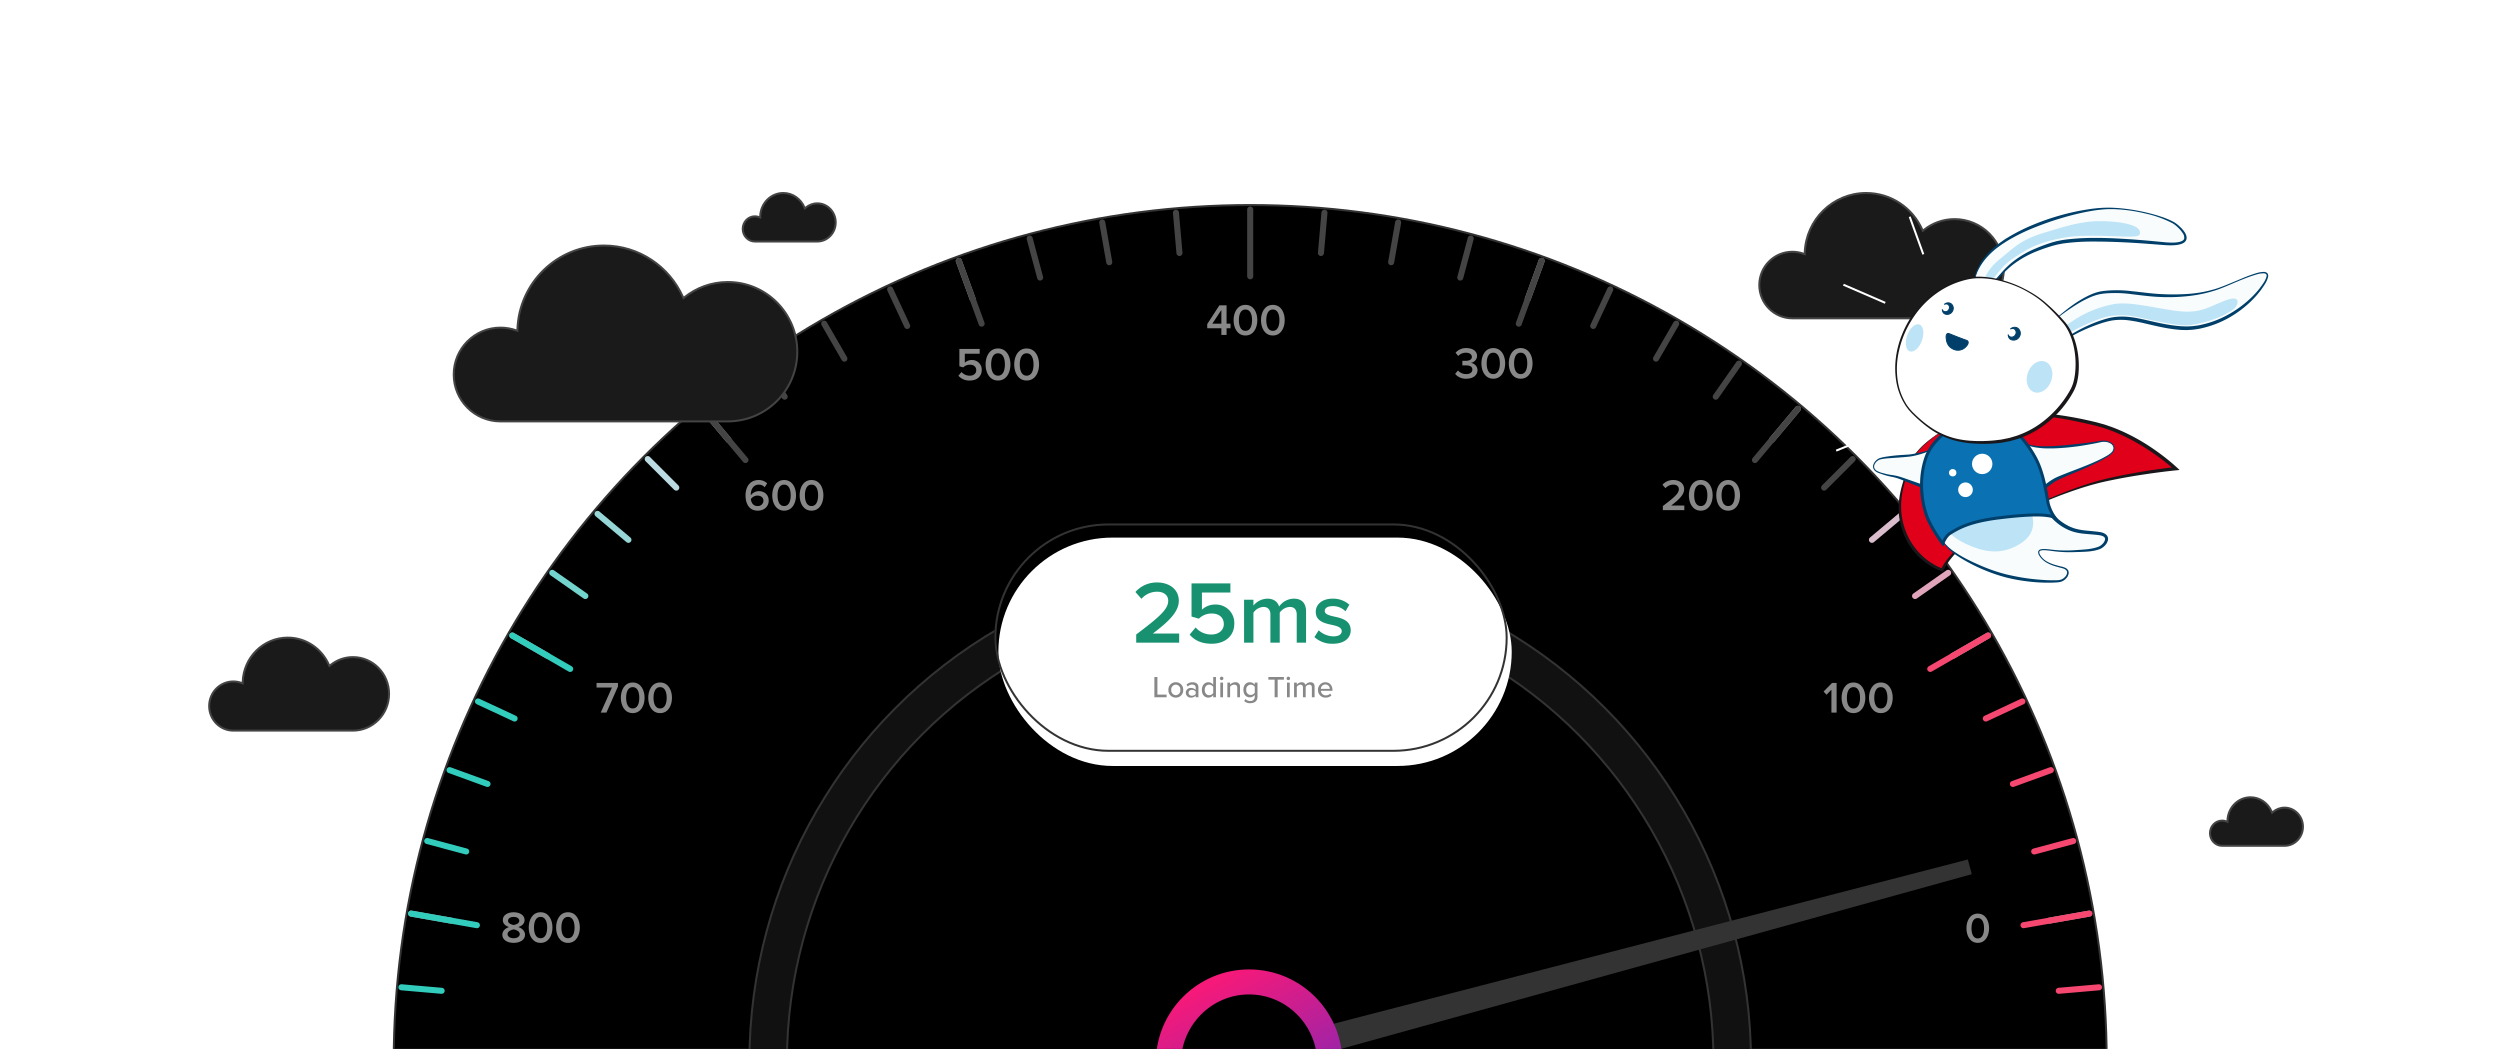 <svg xmlns="http://www.w3.org/2000/svg" xmlns:xlink="http://www.w3.org/1999/xlink" width="1237" height="519" viewBox="0 0 1237 519">
  <defs>
    <clipPath id="clip-path">
      <rect id="Rectangle_8887" data-name="Rectangle 8887" width="1237" height="519" transform="translate(162 620.438)" fill="#111" stroke="#333" stroke-width="1"/>
    </clipPath>
    <linearGradient id="linear-gradient" x1="0.721" y1="0.929" x2="0.271" y2="0.081" gradientUnits="objectBoundingBox">
      <stop offset="0" stop-color="#7628bc"/>
      <stop offset="1" stop-color="#f61979"/>
    </linearGradient>
    <filter id="Rectangle_6877">
      <feOffset dx="2" dy="7" input="SourceAlpha"/>
      <feGaussianBlur stdDeviation="5" result="blur"/>
      <feFlood flood-color="#333a41" flood-opacity="0.114" result="color"/>
      <feComposite operator="out" in="SourceGraphic" in2="blur"/>
      <feComposite operator="in" in="color"/>
      <feComposite operator="in" in2="SourceGraphic"/>
    </filter>
  </defs>
  <g id="graphic-varnish-varnish-cache-dark" transform="translate(-162 -620.438)">
    <g id="Mask_Group_117" data-name="Mask Group 117" clip-path="url(#clip-path)">
      <g id="Group_16575" data-name="Group 16575">
        <g id="Union_61" data-name="Union 61" transform="translate(1032 715.438)" fill="#1a1a1a">
          <path d="M 97.118 62.5 L 16.855 62.5 C 12.487 62.5 8.38 60.788 5.292 57.68 C 2.202 54.57 0.5 50.436 0.5 46.038 C 0.5 41.641 2.202 37.507 5.292 34.397 C 8.381 31.289 12.487 29.577 16.855 29.577 C 18.731 29.577 20.571 29.894 22.323 30.519 L 22.968 30.749 L 22.991 30.065 C 23.123 26.045 24.019 22.16 25.654 18.517 C 27.237 14.99 29.446 11.829 32.219 9.124 C 37.92 3.563 45.434 0.5 53.375 0.5 C 59.355 0.5 65.142 2.246 70.11 5.549 C 74.954 8.769 78.766 13.282 81.133 18.6 L 81.398 19.193 L 81.904 18.786 C 84.019 17.084 86.378 15.758 88.917 14.846 C 91.543 13.902 94.303 13.423 97.118 13.423 C 100.41 13.423 103.602 14.072 106.608 15.351 C 109.511 16.587 112.118 18.356 114.358 20.609 C 116.597 22.863 118.356 25.487 119.584 28.409 C 120.855 31.434 121.5 34.648 121.5 37.961 C 121.5 41.274 120.855 44.488 119.584 47.514 C 118.356 50.436 116.597 53.06 114.358 55.314 C 112.118 57.567 109.511 59.336 106.608 60.572 C 103.602 61.851 100.409 62.5 97.118 62.5 Z" stroke="none"/>
          <path d="M 97.118 62 C 100.342 62 103.469 61.365 106.412 60.112 C 109.255 58.902 111.809 57.169 114.003 54.961 C 116.197 52.753 117.92 50.182 119.123 47.32 C 120.368 44.356 121 41.208 121 37.961 C 121 34.715 120.368 31.566 119.123 28.603 C 117.92 25.74 116.197 23.169 114.003 20.962 C 111.809 18.754 109.255 17.021 106.412 15.811 C 103.469 14.558 100.342 13.923 97.118 13.923 C 94.36 13.923 91.658 14.392 89.086 15.316 C 86.6 16.21 84.289 17.508 82.217 19.175 L 81.205 19.99 L 80.677 18.803 C 78.348 13.572 74.598 9.133 69.833 5.965 C 64.947 2.717 59.256 1 53.375 1 C 45.565 1 38.176 4.012 32.568 9.482 C 29.84 12.143 27.667 15.252 26.11 18.722 C 24.502 22.306 23.621 26.127 23.49 30.081 L 23.445 31.451 L 22.155 30.99 C 20.457 30.384 18.674 30.077 16.855 30.077 C 12.621 30.077 8.641 31.736 5.646 34.75 C 2.65 37.765 1 41.774 1 46.038 C 1 50.303 2.65 54.312 5.646 57.327 C 8.641 60.34 12.621 62 16.855 62 L 97.118 62 M 97.118 63 L 16.855 63 C 7.547 63 0 55.406 0 46.038 C 0 36.671 7.547 29.077 16.855 29.077 C 18.832 29.077 20.728 29.419 22.491 30.048 C 23.041 13.36 36.657 1.9073486328125e-06 53.375 1.9073486328125e-06 C 65.945 1.9073486328125e-06 76.763 7.554 81.59 18.396 C 85.846 14.971 91.244 12.923 97.118 12.923 C 110.86 12.923 122 24.133 122 37.961 C 122 51.789 110.86 63 97.118 63 Z" stroke="none" fill="#444"/>
        </g>
        <g id="Group_10250" data-name="Group 10250" transform="translate(356.812 721.902)">
          <circle id="Ellipse_822" data-name="Ellipse 822" cx="423.789" cy="423.789" r="423.789" transform="translate(0)" stroke="#333" stroke-width="1"/>
          <circle id="Ellipse_854" data-name="Ellipse 854" cx="247.797" cy="247.797" r="247.797" transform="translate(175.992 175.992)" fill="#111" stroke="#333" stroke-width="1"/>
          <circle id="Ellipse_855" data-name="Ellipse 855" cx="229.227" cy="229.227" r="229.227" transform="translate(194.562 194.562)" stroke="#333" stroke-width="1"/>
          <g id="Group_10248" data-name="Group 10248" transform="translate(2.196 2.197)">
            <line id="Line_195" data-name="Line 195" x2="6.836" y2="18.782" transform="translate(277.399 25.425)" fill="none" stroke="#989898" stroke-linecap="round" stroke-miterlimit="10" stroke-width="3"/>
            <line id="Line_199" data-name="Line 199" x2="12.847" y2="15.311" transform="translate(150.598 98.634)" fill="none" stroke="#989898" stroke-linecap="round" stroke-miterlimit="10" stroke-width="3"/>
            <line id="Line_200" data-name="Line 200" x2="14.133" y2="14.133" transform="translate(123.481 123.481)" fill="none" stroke="#bcdae1" stroke-linecap="round" stroke-miterlimit="10" stroke-width="3"/>
            <line id="Line_201" data-name="Line 201" x2="15.311" y2="12.847" transform="translate(98.634 150.598)" fill="none" stroke="#96d6d7" stroke-linecap="round" stroke-miterlimit="10" stroke-width="3"/>
            <line id="Line_202" data-name="Line 202" x2="16.373" y2="11.464" transform="translate(76.244 179.777)" fill="none" stroke="#73d3cd" stroke-linecap="round" stroke-miterlimit="10" stroke-width="3"/>
            <line id="Line_203" data-name="Line 203" x2="17.309" y2="9.994" transform="translate(56.483 210.796)" fill="none" stroke="#989898" stroke-linecap="round" stroke-miterlimit="10" stroke-width="3"/>
            <line id="Line_204" data-name="Line 204" x2="18.115" y2="8.447" transform="translate(39.5 243.419)" fill="none" stroke="#32ccbc" stroke-linecap="round" stroke-miterlimit="10" stroke-width="3"/>
            <line id="Line_205" data-name="Line 205" x2="18.782" y2="6.836" transform="translate(25.425 277.399)" fill="none" stroke="#32ccbc" stroke-linecap="round" stroke-miterlimit="10" stroke-width="3"/>
            <line id="Line_206" data-name="Line 206" x2="19.306" y2="5.173" transform="translate(14.365 312.476)" fill="none" stroke="#32ccbc" stroke-linecap="round" stroke-miterlimit="10" stroke-width="3"/>
            <line id="Line_207" data-name="Line 207" x2="19.683" y2="3.471" transform="translate(6.405 348.383)" fill="none" stroke="#989898" stroke-linecap="round" stroke-miterlimit="10" stroke-width="3"/>
            <line id="Line_208" data-name="Line 208" x2="19.911" y2="1.742" transform="translate(1.604 384.847)" fill="none" stroke="#32ccbc" stroke-linecap="round" stroke-miterlimit="10" stroke-width="3"/>
            <line id="Line_209" data-name="Line 209" x2="19.987" transform="translate(0 421.591)" fill="none" stroke="#32ccbc" stroke-linecap="round" stroke-miterlimit="10" stroke-width="3"/>
            <line id="Line_210" data-name="Line 210" x1="19.987" transform="translate(823.196 421.591)" fill="none" stroke="#f54770" stroke-linecap="round" stroke-miterlimit="10" stroke-width="3"/>
            <line id="Line_211" data-name="Line 211" x1="19.911" y2="1.742" transform="translate(821.668 384.847)" fill="none" stroke="#f54770" stroke-linecap="round" stroke-miterlimit="10" stroke-width="3"/>
            <line id="Line_212" data-name="Line 212" x1="19.683" y2="3.471" transform="translate(817.095 348.383)" fill="none" stroke="#989898" stroke-linecap="round" stroke-miterlimit="10" stroke-width="3"/>
            <line id="Line_213" data-name="Line 213" x1="19.306" y2="5.173" transform="translate(809.512 312.476)" fill="none" stroke="#f54770" stroke-linecap="round" stroke-miterlimit="10" stroke-width="3"/>
            <line id="Line_214" data-name="Line 214" x1="18.782" y2="6.836" transform="translate(798.976 277.399)" fill="none" stroke="#f54770" stroke-linecap="round" stroke-miterlimit="10" stroke-width="3"/>
            <line id="Line_215" data-name="Line 215" x1="18.115" y2="8.447" transform="translate(785.569 243.419)" fill="none" stroke="#f54770" stroke-linecap="round" stroke-miterlimit="10" stroke-width="3"/>
            <line id="Line_216" data-name="Line 216" x1="17.309" y2="9.994" transform="translate(769.391 210.796)" fill="none" stroke="#989898" stroke-linecap="round" stroke-miterlimit="10" stroke-width="3"/>
            <line id="Line_217" data-name="Line 217" x1="16.373" y2="11.464" transform="translate(750.567 179.777)" fill="none" stroke="#e0a5bb" stroke-linecap="round" stroke-miterlimit="10" stroke-width="3"/>
            <line id="Line_218" data-name="Line 218" x1="15.311" y2="12.847" transform="translate(729.238 150.598)" fill="none" stroke="#dabdcd" stroke-linecap="round" stroke-miterlimit="10" stroke-width="3"/>
            <line id="Line_220" data-name="Line 220" x1="12.847" y2="15.311" transform="translate(679.738 98.634)" fill="none" stroke="#989898" stroke-linecap="round" stroke-miterlimit="10" stroke-width="3"/>
            <line id="Line_224" data-name="Line 224" x1="6.836" y2="18.782" transform="translate(558.948 25.425)" fill="none" stroke="#989898" stroke-linecap="round" stroke-miterlimit="10" stroke-width="3"/>
            <line id="Line_230" data-name="Line 230" x2="28.623" y2="16.525" transform="translate(56.483 210.796)" fill="none" stroke="#32ccbc" stroke-linecap="round" stroke-miterlimit="10" stroke-width="3"/>
            <line id="Line_231" data-name="Line 231" x2="32.549" y2="5.739" transform="translate(6.405 348.383)" fill="none" stroke="#32ccbc" stroke-linecap="round" stroke-miterlimit="10" stroke-width="3"/>
            <line id="Line_232" data-name="Line 232" x1="32.549" y2="5.739" transform="translate(804.229 348.383)" fill="none" stroke="#f54770" stroke-linecap="round" stroke-miterlimit="10" stroke-width="3"/>
            <line id="Line_233" data-name="Line 233" x1="28.623" y2="16.525" transform="translate(758.078 210.796)" fill="none" stroke="#f54770" stroke-linecap="round" stroke-miterlimit="10" stroke-width="3"/>
            <g id="Group_16583" data-name="Group 16583">
              <line id="Line_191" data-name="Line 191" y2="33.051" transform="translate(421.591)" fill="none" stroke="#444" stroke-linecap="round" stroke-miterlimit="10" stroke-width="3"/>
              <line id="Line_192" data-name="Line 192" x2="1.742" y2="19.911" transform="translate(384.847 1.604)" fill="none" stroke="#444" stroke-linecap="round" stroke-miterlimit="10" stroke-width="3"/>
              <line id="Line_193" data-name="Line 193" x2="3.471" y2="19.683" transform="translate(348.383 6.404)" fill="none" stroke="#444" stroke-linecap="round" stroke-miterlimit="10" stroke-width="3"/>
              <line id="Line_194" data-name="Line 194" x2="5.173" y2="19.306" transform="translate(312.476 14.365)" fill="none" stroke="#444" stroke-linecap="round" stroke-miterlimit="10" stroke-width="3"/>
              <line id="Line_196" data-name="Line 196" x2="8.447" y2="18.115" transform="translate(243.419 39.5)" fill="none" stroke="#444" stroke-linecap="round" stroke-miterlimit="10" stroke-width="3"/>
              <line id="Line_197" data-name="Line 197" x2="9.994" y2="17.309" transform="translate(210.796 56.482)" fill="none" stroke="#444" stroke-linecap="round" stroke-miterlimit="10" stroke-width="3"/>
              <line id="Line_198" data-name="Line 198" x2="11.464" y2="16.373" transform="translate(179.776 76.244)" fill="none" stroke="#444" stroke-linecap="round" stroke-miterlimit="10" stroke-width="3"/>
              <line id="Line_219" data-name="Line 219" x1="14.133" y2="14.133" transform="translate(705.569 123.48)" fill="none" stroke="#444" stroke-linecap="round" stroke-miterlimit="10" stroke-width="3"/>
              <line id="Line_221" data-name="Line 221" x1="11.464" y2="16.373" transform="translate(651.942 76.244)" fill="none" stroke="#444" stroke-linecap="round" stroke-miterlimit="10" stroke-width="3"/>
              <line id="Line_222" data-name="Line 222" x1="9.994" y2="17.309" transform="translate(622.394 56.482)" fill="none" stroke="#444" stroke-linecap="round" stroke-miterlimit="10" stroke-width="3"/>
              <line id="Line_223" data-name="Line 223" x1="8.447" y2="18.115" transform="translate(591.317 39.5)" fill="none" stroke="#444" stroke-linecap="round" stroke-miterlimit="10" stroke-width="3"/>
              <line id="Line_225" data-name="Line 225" x1="5.173" y2="19.306" transform="translate(525.534 14.365)" fill="none" stroke="#444" stroke-linecap="round" stroke-miterlimit="10" stroke-width="3"/>
              <line id="Line_226" data-name="Line 226" x1="3.471" y2="19.683" transform="translate(491.33 6.404)" fill="none" stroke="#444" stroke-linecap="round" stroke-miterlimit="10" stroke-width="3"/>
              <line id="Line_227" data-name="Line 227" x1="1.742" y2="19.911" transform="translate(456.594 1.604)" fill="none" stroke="#444" stroke-linecap="round" stroke-miterlimit="10" stroke-width="3"/>
              <line id="Line_228" data-name="Line 228" x2="11.304" y2="31.058" transform="translate(277.398 25.424)" fill="none" stroke="#444" stroke-linecap="round" stroke-miterlimit="10" stroke-width="3"/>
              <line id="Line_229" data-name="Line 229" x2="21.245" y2="25.318" transform="translate(150.598 98.633)" fill="none" stroke="#444" stroke-linecap="round" stroke-miterlimit="10" stroke-width="3"/>
              <line id="Line_234" data-name="Line 234" x1="21.245" y2="25.318" transform="translate(671.34 98.633)" fill="none" stroke="#444" stroke-linecap="round" stroke-miterlimit="10" stroke-width="3"/>
              <line id="Line_235" data-name="Line 235" x1="11.304" y2="31.058" transform="translate(554.48 25.424)" fill="none" stroke="#444" stroke-linecap="round" stroke-miterlimit="10" stroke-width="3"/>
            </g>
          </g>
          <g id="Group_10249" data-name="Group 10249" transform="translate(52.903 47.275)">
            <path id="Path_35247" data-name="Path 35247" d="M-5.607-6.993C-5.607-3.465-3.927.252,0,.252S5.607-3.465,5.607-6.993,3.927-14.217,0-14.217-5.607-10.521-5.607-6.993Zm8.715,0c0,2.667-.819,5.061-3.108,5.061S-3.108-4.326-3.108-6.993s.819-5.04,3.108-5.04S3.108-9.66,3.108-6.993Z" transform="translate(730.887 317.535)" fill="#888"/>
            <path id="Path_35246" data-name="Path 35246" d="M-13.508,0h2.574V-14.674h-2.244L-17.4-10.406l1.5,1.562,2.4-2.486ZM-8.47-7.326c0,3.7,1.76,7.59,5.874,7.59S3.278-3.63,3.278-7.326,1.518-14.894-2.6-14.894-8.47-11.022-8.47-7.326Zm9.13,0c0,2.794-.858,5.3-3.256,5.3s-3.256-2.508-3.256-5.3.858-5.28,3.256-5.28S.66-10.12.66-7.326Zm4.422,0c0,3.7,1.76,7.59,5.874,7.59S16.83-3.63,16.83-7.326s-1.76-7.568-5.874-7.568S5.082-11.022,5.082-7.326Zm9.13,0c0,2.794-.858,5.3-3.256,5.3S7.7-4.532,7.7-7.326s.858-5.28,3.256-5.28S14.212-10.12,14.212-7.326Z" transform="translate(671.974 203.85)" fill="#888"/>
            <path id="Path_35245" data-name="Path 35245" d="M-19,0H-8.371V-2.266h-6.512c3.938-2.97,6.424-5.39,6.424-8.1,0-2.926-2.486-4.532-5.324-4.532a7.033,7.033,0,0,0-5.412,2.354l1.5,1.694a5.1,5.1,0,0,1,3.96-1.76c1.342,0,2.662.7,2.662,2.244,0,2.112-2.222,4.026-7.92,8.338ZM-6.105-7.326c0,3.7,1.76,7.59,5.874,7.59S5.643-3.63,5.643-7.326s-1.76-7.568-5.874-7.568S-6.105-11.022-6.105-7.326Zm9.13,0c0,2.794-.858,5.3-3.256,5.3s-3.256-2.508-3.256-5.3.858-5.28,3.256-5.28S3.025-10.12,3.025-7.326Zm4.422,0c0,3.7,1.76,7.59,5.874,7.59s5.874-3.894,5.874-7.59-1.76-7.568-5.874-7.568S7.447-11.022,7.447-7.326Zm9.13,0c0,2.794-.858,5.3-3.256,5.3s-3.256-2.508-3.256-5.3.858-5.28,3.256-5.28S16.577-10.12,16.577-7.326Z" transform="translate(594.056 103.671)" fill="#888"/>
            <path id="Path_35244" data-name="Path 35244" d="M-19.338-2.112A6.8,6.8,0,0,0-13.794.264C-10.406.264-8.272-1.518-8.272-4a3.686,3.686,0,0,0-3.41-3.564,3.585,3.585,0,0,0,3.19-3.366c0-2.464-2.134-3.96-5.3-3.96a6.794,6.794,0,0,0-5.346,2.31l1.32,1.606a5.159,5.159,0,0,1,3.784-1.628c1.65,0,2.97.7,2.97,2.068,0,1.342-1.3,1.936-3.014,1.936-.572,0-1.43,0-1.694-.022v2.31c.22-.022,1.078-.022,1.694-.022,2.09,0,3.256.616,3.256,2.068,0,1.364-1.122,2.244-3.058,2.244a5.478,5.478,0,0,1-4.07-1.782Zm13-5.214c0,3.7,1.76,7.59,5.874,7.59S5.412-3.63,5.412-7.326s-1.76-7.568-5.874-7.568S-6.336-11.022-6.336-7.326Zm9.13,0c0,2.794-.858,5.3-3.256,5.3s-3.256-2.508-3.256-5.3.858-5.28,3.256-5.28S2.794-10.12,2.794-7.326Zm4.422,0c0,3.7,1.76,7.59,5.874,7.59s5.874-3.894,5.874-7.59-1.76-7.568-5.874-7.568S7.216-11.022,7.216-7.326Zm9.13,0c0,2.794-.858,5.3-3.256,5.3s-3.256-2.508-3.256-5.3.858-5.28,3.256-5.28S16.346-10.12,16.346-7.326Z" transform="translate(491.627 38.386)" fill="#888"/>
            <path id="Path_35243" data-name="Path 35243" d="M-12.32,0h2.574V-3.322h1.958V-5.588H-9.746v-9.086h-3.542L-19.316-5.39v2.068h7Zm0-12.364v6.776h-4.466Zm6.05,5.038C-6.27-3.63-4.51.264-.4.264S5.478-3.63,5.478-7.326,3.718-14.894-.4-14.894-6.27-11.022-6.27-7.326Zm9.13,0c0,2.794-.858,5.3-3.256,5.3s-3.256-2.508-3.256-5.3.858-5.28,3.256-5.28S2.86-10.12,2.86-7.326Zm4.422,0c0,3.7,1.76,7.59,5.874,7.59S19.03-3.63,19.03-7.326s-1.76-7.568-5.874-7.568S7.282-11.022,7.282-7.326Zm9.13,0c0,2.794-.858,5.3-3.256,5.3S9.9-4.532,9.9-7.326s.858-5.28,3.256-5.28S16.412-10.12,16.412-7.326Z" transform="translate(368.936 17)" fill="#888"/>
            <path id="Path_35248" data-name="Path 35248" d="M-19.78-2.093a7.01,7.01,0,0,0,5.7,2.369c3.427,0,5.842-2,5.842-5.2a4.757,4.757,0,0,0-4.9-4.945,5,5,0,0,0-3.473,1.334v-4.439h7.36v-2.369H-19.3v8.579l1.909.552A4.614,4.614,0,0,1-14.03-7.544c1.886,0,3.082,1.081,3.082,2.737,0,1.5-1.219,2.691-3.151,2.691a5.292,5.292,0,0,1-4.14-1.817ZM-6.325-7.659C-6.325-3.8-4.485.276-.184.276S5.957-3.8,5.957-7.659s-1.84-7.912-6.141-7.912S-6.325-11.523-6.325-7.659Zm9.545,0c0,2.921-.9,5.543-3.4,5.543s-3.4-2.622-3.4-5.543.9-5.52,3.4-5.52S3.22-10.58,3.22-7.659Zm4.623,0C7.843-3.8,9.683.276,13.984.276S20.125-3.8,20.125-7.659s-1.84-7.912-6.141-7.912S7.843-11.523,7.843-7.659Zm9.545,0c0,2.921-.9,5.543-3.4,5.543s-3.4-2.622-3.4-5.543.9-5.52,3.4-5.52S17.388-10.58,17.388-7.659Z" transform="translate(246.285 39.262)" fill="#888"/>
            <path id="Path_35249" data-name="Path 35249" d="M-19.261-7.3c0,4.07,1.738,7.568,6.05,7.568,3.278,0,5.412-2.2,5.412-4.928,0-3.124-2.266-4.73-4.906-4.73a5,5,0,0,0-3.938,2.046,2.526,2.526,0,0,1-.022-.418c0-2.574,1.43-4.84,3.872-4.84a3.765,3.765,0,0,1,3.014,1.3l1.21-1.958a5.873,5.873,0,0,0-4.224-1.628C-17.039-14.894-19.261-11.55-19.261-7.3ZM-10.4-4.576a2.718,2.718,0,0,1-2.948,2.552c-2.266,0-3.124-1.848-3.278-3.432a4.02,4.02,0,0,1,3.212-1.738C-11.8-7.194-10.4-6.38-10.4-4.576Zm4.356-2.75c0,3.7,1.76,7.59,5.874,7.59S5.709-3.63,5.709-7.326s-1.76-7.568-5.874-7.568S-6.039-11.022-6.039-7.326Zm9.13,0c0,2.794-.858,5.3-3.256,5.3s-3.256-2.508-3.256-5.3.858-5.28,3.256-5.28S3.091-10.12,3.091-7.326Zm4.422,0c0,3.7,1.76,7.59,5.874,7.59s5.874-3.894,5.874-7.59-1.76-7.568-5.874-7.568S7.513-11.022,7.513-7.326Zm9.13,0c0,2.794-.858,5.3-3.256,5.3s-3.256-2.508-3.256-5.3.858-5.28,3.256-5.28S16.643-10.12,16.643-7.326Z" transform="translate(140.439 103.671)" fill="#888"/>
            <path id="Path_35250" data-name="Path 35250" d="M-16.742,0h2.816l5.7-12.892v-1.782H-18.81v2.266H-11.2ZM-6.8-7.326c0,3.7,1.76,7.59,5.874,7.59S4.95-3.63,4.95-7.326,3.19-14.894-.924-14.894-6.8-11.022-6.8-7.326Zm9.13,0c0,2.794-.858,5.3-3.256,5.3S-4.18-4.532-4.18-7.326s.858-5.28,3.256-5.28S2.332-10.12,2.332-7.326Zm4.422,0c0,3.7,1.76,7.59,5.874,7.59S18.5-3.63,18.5-7.326s-1.76-7.568-5.874-7.568S6.754-11.022,6.754-7.326Zm9.13,0c0,2.794-.858,5.3-3.256,5.3s-3.256-2.508-3.256-5.3.858-5.28,3.256-5.28S15.884-10.12,15.884-7.326Z" transform="translate(66.275 203.85)" fill="#888"/>
            <path id="Path_35251" data-name="Path 35251" d="M-19.173-3.762c0,2.64,2.618,4.026,5.632,4.026,2.992,0,5.61-1.408,5.61-4.026,0-1.87-1.518-3.212-3.3-3.806,1.65-.528,3.08-1.606,3.08-3.476,0-2.706-2.816-3.85-5.39-3.85-2.618,0-5.39,1.144-5.39,3.85,0,1.87,1.408,2.948,3.058,3.476C-17.655-6.974-19.173-5.632-19.173-3.762Zm8.4-6.886c0,1.386-1.87,1.914-2.772,2.068-.9-.154-2.794-.682-2.794-2.068,0-1.232,1.188-1.958,2.794-1.958C-11.979-12.606-10.769-11.88-10.769-10.648Zm.242,6.556c0,1.276-1.386,2.068-3.014,2.068-1.672,0-3.036-.792-3.036-2.068,0-1.518,2.112-2.2,3.036-2.31C-12.639-6.292-10.527-5.61-10.527-4.092Zm4.422-3.234c0,3.7,1.76,7.59,5.874,7.59S5.643-3.63,5.643-7.326s-1.76-7.568-5.874-7.568S-6.105-11.022-6.105-7.326Zm9.13,0c0,2.794-.858,5.3-3.256,5.3s-3.256-2.508-3.256-5.3.858-5.28,3.256-5.28S3.025-10.12,3.025-7.326Zm4.422,0c0,3.7,1.76,7.59,5.874,7.59s5.874-3.894,5.874-7.59-1.76-7.568-5.874-7.568S7.447-11.022,7.447-7.326Zm9.13,0c0,2.794-.858,5.3-3.256,5.3s-3.256-2.508-3.256-5.3.858-5.28,3.256-5.28S16.577-10.12,16.577-7.326Z" transform="translate(20 317.535)" fill="#888"/>
          </g>
          <path id="Path_20037" data-name="Path 20037" d="M0,0,374.825,3.139v7.534L0,13.812Z" transform="translate(416.017 417.786) rotate(-15)" fill="#333"/>
          <circle id="Ellipse_824" data-name="Ellipse 824" cx="46.15" cy="46.15" r="46.15" transform="translate(377.076 378.202)" fill="url(#linear-gradient)"/>
          <ellipse id="Ellipse_825" data-name="Ellipse 825" cx="33.768" cy="34.331" rx="33.768" ry="34.331" transform="translate(389.458 390.583)"/>
        </g>
        <g data-type="innerShadowGroup">
          <rect id="Rectangle_6877-2" data-name="Rectangle 6877" width="254" height="113" rx="56.5" transform="translate(654 879.438)"/>
          <g transform="matrix(1, 0, 0, 1, 162, 620.44)" filter="url(#Rectangle_6877)">
            <rect id="Rectangle_6877-3" data-name="Rectangle 6877" width="254" height="113" rx="56.5" transform="translate(492 259)" fill="#fff"/>
          </g>
          <g id="Rectangle_6877-4" data-name="Rectangle 6877" transform="translate(654 879.438)" fill="none" stroke="#333" stroke-width="1">
            <rect width="254" height="113" rx="56.5" stroke="none"/>
            <rect x="0.5" y="0.5" width="253" height="112" rx="56" fill="none"/>
          </g>
        </g>
        <g id="Group_10252" data-name="Group 10252" transform="translate(722.063 903.654)">
          <path id="scroll_heasding" data-name="scroll heasding" d="M-52.8,0h21.252V-4.532H-44.572c7.876-5.94,12.848-10.78,12.848-16.192,0-5.852-4.972-9.064-10.648-9.064A14.065,14.065,0,0,0-53.2-25.08l2.992,3.388a10.19,10.19,0,0,1,7.92-3.52c2.684,0,5.324,1.408,5.324,4.488,0,4.224-4.444,8.052-15.84,16.676Zm26.444-4C-23.98-1.188-20.5.528-15.444.528-8.888.528-4.268-3.3-4.268-9.416a9.1,9.1,0,0,0-9.372-9.46,9.56,9.56,0,0,0-6.644,2.552v-8.492H-6.2v-4.532H-25.432v16.412l3.652,1.056a8.827,8.827,0,0,1,6.424-2.552c3.608,0,5.9,2.068,5.9,5.236,0,2.86-2.332,5.148-6.028,5.148a10.124,10.124,0,0,1-7.92-3.476ZM26.62,0h4.62V-15.356c0-4.312-2.2-6.424-6.116-6.424a9.013,9.013,0,0,0-7.216,3.916c-.7-2.332-2.64-3.916-5.808-3.916a9.178,9.178,0,0,0-6.908,3.432v-2.9H.572V0h4.62V-14.828a6.43,6.43,0,0,1,4.884-2.86c2.508,0,3.52,1.54,3.52,3.828V0h4.62V-14.872a6.449,6.449,0,0,1,4.928-2.816c2.464,0,3.476,1.54,3.476,3.828Zm8.756-2.772a12.925,12.925,0,0,0,9.108,3.3c5.72,0,8.844-2.86,8.844-6.6,0-5.016-4.532-6.072-8.228-6.864-2.508-.572-4.62-1.144-4.62-2.772,0-1.5,1.54-2.376,3.96-2.376a8.571,8.571,0,0,1,6.292,2.552l1.936-3.256A12.149,12.149,0,0,0,44.4-21.78c-5.368,0-8.36,2.992-8.36,6.468,0,4.752,4.356,5.72,8.008,6.512,2.6.572,4.84,1.232,4.84,3.08,0,1.584-1.408,2.6-4.18,2.6a10.969,10.969,0,0,1-7.216-2.992Z" transform="translate(54.936 34.782)" fill="#179170"/>
          <path id="scroll_heasding-2" data-name="scroll heasding" d="M-43.815,0h6.045V-1.32h-4.545v-8.685h-1.5Zm10.6.18a3.592,3.592,0,0,0,3.66-3.81,3.587,3.587,0,0,0-3.66-3.8,3.6,3.6,0,0,0-3.66,3.8A3.6,3.6,0,0,0-33.21.18Zm0-1.2a2.36,2.36,0,0,1-2.25-2.61,2.355,2.355,0,0,1,2.25-2.6,2.346,2.346,0,0,1,2.25,2.6A2.351,2.351,0,0,1-33.21-1.02ZM-23.37,0h1.35V-4.89c0-1.845-1.335-2.535-2.91-2.535A4.073,4.073,0,0,0-27.9-6.24l.585.93a2.965,2.965,0,0,1,2.175-.96c1.035,0,1.77.54,1.77,1.44v1.2a3.022,3.022,0,0,0-2.37-.96,2.339,2.339,0,0,0-2.52,2.37A2.408,2.408,0,0,0-25.74.18,3.105,3.105,0,0,0-23.37-.8Zm0-1.59a2.3,2.3,0,0,1-1.86.825A1.5,1.5,0,0,1-26.9-2.2a1.5,1.5,0,0,1,1.665-1.44,2.3,2.3,0,0,1,1.86.825ZM-14.7,0h1.35V-10.005H-14.7v3.81a2.951,2.951,0,0,0-2.37-1.23c-1.89,0-3.24,1.485-3.24,3.81,0,2.37,1.35,3.8,3.24,3.8A3,3,0,0,0-14.7-1.035Zm0-2.07a2.491,2.491,0,0,1-2.01,1.05c-1.35,0-2.19-1.095-2.19-2.595,0-1.515.84-2.61,2.19-2.61A2.5,2.5,0,0,1-14.7-5.16Zm4.17-6.39a.858.858,0,0,0,.87-.855.871.871,0,0,0-.87-.87.88.88,0,0,0-.87.87A.867.867,0,0,0-10.53-8.46ZM-11.19,0h1.35V-7.245h-1.35ZM-2.8,0h1.35V-5.085A2.082,2.082,0,0,0-3.78-7.425a3.455,3.455,0,0,0-2.565,1.2v-1.02h-1.35V0h1.35V-5.175A2.588,2.588,0,0,1-4.35-6.225c.93,0,1.545.39,1.545,1.59ZM.63,1.86A3.894,3.894,0,0,0,3.6,2.94c1.785,0,3.6-.735,3.6-3.225v-6.96H5.85v1.05a2.957,2.957,0,0,0-2.385-1.23C1.59-7.425.24-6.015.24-3.69.24-1.32,1.59.06,3.465.06A3.054,3.054,0,0,0,5.85-1.185V-.24A2,2,0,0,1,3.6,1.83,2.827,2.827,0,0,1,1.275.87ZM5.85-2.22A2.539,2.539,0,0,1,3.84-1.14,2.253,2.253,0,0,1,1.65-3.69,2.247,2.247,0,0,1,3.84-6.225,2.526,2.526,0,0,1,5.85-5.16ZM15.69,0h1.5V-8.685h3.09v-1.32h-7.7v1.32H15.69Zm6.78-8.46a.858.858,0,0,0,.87-.855.871.871,0,0,0-.87-.87.88.88,0,0,0-.87.87A.867.867,0,0,0,22.47-8.46ZM21.81,0h1.35V-7.245H21.81Zm12.3,0h1.35V-5.235c0-1.455-.72-2.19-2.055-2.19a3.039,3.039,0,0,0-2.445,1.35A1.872,1.872,0,0,0,29-7.425a3.136,3.136,0,0,0-2.34,1.2v-1.02h-1.35V0h1.35V-5.175a2.367,2.367,0,0,1,1.77-1.05c.915,0,1.275.555,1.275,1.395V0h1.35V-5.19a2.333,2.333,0,0,1,1.8-1.035c.885,0,1.26.555,1.26,1.395Zm3.045-3.63A3.623,3.623,0,0,0,40.9.18,4.075,4.075,0,0,0,43.815-.9l-.63-.885A3.08,3.08,0,0,1,41.04-.93a2.376,2.376,0,0,1-2.46-2.25h5.73v-.33c0-2.22-1.35-3.915-3.525-3.915A3.644,3.644,0,0,0,37.155-3.63Zm3.63-2.685a2.143,2.143,0,0,1,2.205,2.16H38.565A2.219,2.219,0,0,1,40.785-6.315Z" transform="translate(54.936 61.783)" fill="#888"/>
        </g>
        <g id="Group_10261" data-name="Group 10261" transform="translate(1067.22 723.199)">
          <g id="Group_10253" data-name="Group 10253" transform="translate(71.643 0)">
            <path id="Path_20039" data-name="Path 20039" d="M-1423.045,767.618s-.754-10.052,13.068-19.853,37.7-16.586,51.016-17.341,31.011,4.272,35.485,7.791,10.5,11.057-6.082,9.55-42.731-3.519-54.916.251-18.969,8.042-24.5,14.073l-5.529,6.032Z" transform="translate(1423.144 -730.007)" fill="#f8fcfd"/>
            <path id="Path_20040" data-name="Path 20040" d="M-1423.146,767.569a16.413,16.413,0,0,1,1.467-7.016,26.507,26.507,0,0,1,3.727-6.182,39.613,39.613,0,0,1,5.069-5.154c.946-.753,1.871-1.5,2.865-2.226.992-.666,1.933-1.376,2.977-1.99a92.569,92.569,0,0,1,12.838-6.516,116.388,116.388,0,0,1,13.564-4.711,111.874,111.874,0,0,1,14.03-3.029c1.185-.172,2.369-.344,3.563-.454,1.188-.147,2.388-.215,3.584-.288a63.355,63.355,0,0,1,7.184.113,94.847,94.847,0,0,1,14.149,2.206c2.323.557,4.635,1.163,6.907,1.918a39.741,39.741,0,0,1,6.671,2.732,13.669,13.669,0,0,1,1.545,1.014c.471.369.946.768,1.388,1.179a16.432,16.432,0,0,1,2.447,2.748,7.282,7.282,0,0,1,.879,1.713,3.374,3.374,0,0,1,.084,2.1,3.1,3.1,0,0,1-1.379,1.651,7.114,7.114,0,0,1-1.819.735,16.172,16.172,0,0,1-3.68.453c-1.22.034-2.431,0-3.634-.081l-7.129-.542c-9.481-.742-18.983-1.231-28.46-1.224a107.261,107.261,0,0,0-14.127.849c-1.168.136-2.3.4-3.454.6-1.13.305-2.228.522-3.373.909-2.273.7-4.487,1.453-6.68,2.338a49.419,49.419,0,0,0-12.251,6.865,46.3,46.3,0,0,0-5.159,4.822q-2.453,2.6-4.938,5.164l-.105.108-.134-.011-8.609-.723Zm.179-.088,8.469.286-.239.1q2.341-2.7,4.715-5.367a47.221,47.221,0,0,1,5.1-5.1,48.029,48.029,0,0,1,12.4-7.368c2.2-.944,4.486-1.776,6.748-2.523,1.105-.4,2.338-.693,3.5-1.015,1.193-.215,2.381-.5,3.578-.642a108.9,108.9,0,0,1,14.367-.931c4.786-.054,9.563.138,14.329.41s9.522.644,14.271,1.067l7.1.683c1.17.1,2.341.159,3.5.152a15.964,15.964,0,0,0,3.4-.332c1.061-.243,2.137-.706,2.416-1.534a3.659,3.659,0,0,0-.743-2.879,15.25,15.25,0,0,0-2.216-2.642c-.42-.411-.847-.791-1.3-1.169a8.368,8.368,0,0,0-.692-.51,6.375,6.375,0,0,0-.72-.471,53.169,53.169,0,0,0-13.293-4.811,77.525,77.525,0,0,0-14.058-2.121,48.065,48.065,0,0,0-7.091.055c-1.177.112-2.354.219-3.524.4-1.174.147-2.34.358-3.5.567a133.593,133.593,0,0,0-13.8,3.386c-4.545,1.339-9.005,2.946-13.4,4.7a91.3,91.3,0,0,0-12.7,6.236c-1.015.585-2,1.282-3.007,1.909-.949.647-1.9,1.368-2.841,2.068a38.56,38.56,0,0,0-5.09,4.858,28.058,28.058,0,0,0-3.888,5.851A17.054,17.054,0,0,0-1422.967,767.481Z" transform="translate(1423.159 -729.953)" fill="#003f69"/>
          </g>
          <g id="Group_10254" data-name="Group 10254" transform="translate(111.195 31.771)">
            <path id="Path_20041" data-name="Path 20041" d="M-1377.173,790.725s13.216-11.754,22.515-13.514,19.6.754,28.65,1.257,20.608.251,31.162-3.769,29.152-13.822,21.11-1.508-25.382,22.586-40.712,21.471-25.07-7.26-36.912-3.936a75.718,75.718,0,0,0-20.89,9.728Z" transform="translate(1377.278 -766.847)" fill="#f8fcfd"/>
            <path id="Path_20042" data-name="Path 20042" d="M-1377.247,790.606c1.719-1.612,3.526-3.126,5.374-4.59s3.745-2.875,5.727-4.168a53.079,53.079,0,0,1,6.2-3.5c.548-.239,1.084-.5,1.645-.72l1.7-.617,1.765-.466c.615-.119,1.169-.2,1.757-.3a60.216,60.216,0,0,1,14.254.1c4.706.442,9.333,1.19,13.991,1.406a108.587,108.587,0,0,0,14-.078,61.242,61.242,0,0,0,13.745-2.579c2.218-.728,4.4-1.607,6.568-2.5l6.512-2.717a69.971,69.971,0,0,1,6.655-2.425,14.319,14.319,0,0,1,3.552-.65,2.6,2.6,0,0,1,1.909.578,2.135,2.135,0,0,1,.4,2.009,11.524,11.524,0,0,1-1.478,3.339c-.161.26-.294.5-.477.776l-.5.727-1,1.456a48.252,48.252,0,0,1-4.7,5.384,54.142,54.142,0,0,1-11.405,8.539,49.682,49.682,0,0,1-13.358,5.085c-1.162.3-2.362.425-3.549.611s-2.4.186-3.6.284c-1.206-.043-2.417-.006-3.624-.121-1.169-.112-2.335-.212-3.53-.394-4.744-.621-9.34-1.774-13.906-2.833-2.281-.537-4.561-1-6.844-1.334a30.358,30.358,0,0,0-6.859-.326,15.009,15.009,0,0,0-1.7.179,13.438,13.438,0,0,0-1.687.287c-.553.129-1.126.238-1.664.383l-1.694.49c-2.216.676-4.4,1.479-6.567,2.351a76.866,76.866,0,0,0-12.424,6.431l-.358.229-.171-.36-4.708-9.911Zm.167.089,5.134,9.542-.528-.131a75.214,75.214,0,0,1,12.356-6.97,69.076,69.076,0,0,1,6.647-2.567l1.683-.525c.593-.174,1.175-.3,1.764-.448a14.681,14.681,0,0,1,1.78-.342,16.252,16.252,0,0,1,1.8-.227c4.847-.474,9.631.467,14.215,1.5s9.147,2.159,13.738,2.738c1.132.169,2.309.266,3.481.373,1.134.118,2.28.1,3.421.154,1.143-.084,2.292-.077,3.43-.231s2.284-.266,3.4-.544a48.522,48.522,0,0,0,12.973-4.759,54.438,54.438,0,0,0,11.3-8.071,47.188,47.188,0,0,0,4.733-5.08c.671-.949,1.441-1.9,2.024-2.851a10.82,10.82,0,0,0,1.46-3.036,1.413,1.413,0,0,0-.153-1.322,1.96,1.96,0,0,0-1.383-.4,12.354,12.354,0,0,0-3.375.557,69.219,69.219,0,0,0-6.617,2.336c-4.38,1.694-8.608,3.775-13.085,5.32a67.394,67.394,0,0,1-13.846,3.03,91.3,91.3,0,0,1-14.179.462c-4.744-.176-9.433-.838-14.077-1.382a59.087,59.087,0,0,0-13.889-.286l-1.724.263-1.658.382-1.634.536c-.542.189-1.07.431-1.607.644a52.053,52.053,0,0,0-6.177,3.241A107.667,107.667,0,0,0-1377.079,790.7Z" transform="translate(1377.295 -766.793)" fill="#003f69"/>
          </g>
          <path id="Path_20043" data-name="Path 20043" d="M-1419.139,770.515a25.509,25.509,0,0,1,8.74-13.669c7.253-5.858,10.507-9.763,21.666-13.2s19.434-6.137,29.569-5.951,17.575,2.046,18.411,4.835-1.674,2.883-6.788,2.79-20.364-1.023-28.454.186-15.42,3.347-20.681,6.415-9.942,5.982-13.041,9.888c-2.051,2.583-7.191,8.709-7.191,8.709Z" transform="translate(1494.249 -731.017)" fill="#bce3f6"/>
          <path id="Path_20044" data-name="Path 20044" d="M-1374.518,801.57s9.392-5.23,15.25-7.648,8.462-3.255,13.854-3.533,9.113.871,16.365,2.388,14.505,2.912,18.6,2.54a60.571,60.571,0,0,0,14.134-3.719,34.66,34.66,0,0,0,8.182-4.529c1.674-1.421,4.091-7.093-4.091-4.118s-12.275,6.788-24.083,5.3-24.083-5.022-32.173-3.255a54.423,54.423,0,0,0-18.969,7.781c-4.556,3.1-9.205,6.074-9.205,6.074Z" transform="translate(1488.403 -737.129)" fill="#bce3f6"/>
          <g id="Group_10255" data-name="Group 10255" transform="translate(34.224 101.397)">
            <path id="Path_20045" data-name="Path 20045" d="M-1443.236,855.9s-14.419,7.74-17.812,17.6-7.739,20.886-2.014,34.458a32.089,32.089,0,0,0,18.13,17.495s5.3-12.222,24.174-21.643,39.645-18.964,57.2-22.887a323.163,323.163,0,0,1,34.2-5.567s-17.707-16.8-39.442-22.106-38.395-6.434-50.468-3.6S-1443.236,855.9-1443.236,855.9Z" transform="translate(1466.451 -847.613)" fill="#e1001a"/>
            <path id="Path_20046" data-name="Path 20046" d="M-1443.3,855.9a59.556,59.556,0,0,0-8.87,6.188,41.763,41.763,0,0,0-3.9,3.742,26.022,26.022,0,0,0-3.233,4.3,23.522,23.522,0,0,0-2.08,4.941c-.564,1.72-1.135,3.436-1.642,5.166-.524,1.726-.969,3.469-1.351,5.223a43.536,43.536,0,0,0-.8,5.3c-.111.887-.093,1.78-.143,2.668.006.889.019,1.779.071,2.665a33.442,33.442,0,0,0,.751,5.262l.3,1.3.386,1.274.4,1.269.484,1.241.477,1.213.587,1.224c.2.4.385.825.6,1.216l.663,1.129a24.32,24.32,0,0,0,1.434,2.209c.471.749,1.066,1.407,1.6,2.107.559.684,1.18,1.316,1.779,1.964.65.6,1.257,1.246,1.952,1.8a31.173,31.173,0,0,0,4.3,3.1,27.992,27.992,0,0,0,4.723,2.309l-.849.386a33.965,33.965,0,0,1,4.685-6.8,54.942,54.942,0,0,1,5.806-5.742c1.069-.841,2.091-1.739,3.209-2.512l1.649-1.194,1.7-1.112a78.742,78.742,0,0,1,7.061-4.015c2.41-1.222,4.836-2.384,7.266-3.562s4.869-2.318,7.313-3.458c4.875-2.307,9.789-4.535,14.761-6.632l3.735-1.559,3.757-1.512,3.784-1.445,3.815-1.366c2.557-.874,5.126-1.72,7.73-2.462,1.3-.374,2.6-.744,3.921-1.06,1.313-.343,2.636-.646,3.946-.94,5.277-1.18,10.589-2.169,15.917-3.061,5.335-.875,10.676-1.625,16.065-2.22l-.492,1.432c-1.826-1.666-3.786-3.268-5.773-4.793s-4.034-2.99-6.116-4.39-4.22-2.718-6.39-3.972-4.383-2.436-6.642-3.515-4.567-2.053-6.9-2.936c-1.182-.4-2.356-.835-3.546-1.213l-3.6-1.012c-2.444-.6-4.918-1.17-7.37-1.693s-4.929-1.04-7.407-1.49-4.966-.84-7.46-1.185c-2.5-.31-5-.6-7.506-.8-2.508-.209-5.023-.3-7.537-.31a68.615,68.615,0,0,0-7.529.4,61.32,61.32,0,0,0-7.435,1.309c-2.466.553-4.931,1.123-7.382,1.745Q-1435.99,853.868-1443.3,855.9Zm-.058-.163q7.289-2.123,14.631-4.052l7.349-1.916a62.141,62.141,0,0,1,7.462-1.545,72.455,72.455,0,0,1,7.605-.646c2.544-.072,5.092-.064,7.632.064,1.273.034,2.539.157,3.809.232,1.267.108,2.531.246,3.8.372,2.525.3,5.044.643,7.552,1.049s5.008.86,7.5,1.37c2.5.525,4.954,1.087,7.428,1.682l3.707,1.027c1.222.383,2.425.822,3.638,1.231,2.4.9,4.762,1.874,7.067,2.979s4.571,2.284,6.78,3.56c2.221,1.259,4.365,2.642,6.48,4.067,2.1,1.44,4.171,2.932,6.174,4.51s3.963,3.19,5.859,4.951l1.345,1.248-1.837.185c-5.333.536-10.675,1.263-15.99,2.059s-10.62,1.723-15.884,2.811c-1.326.267-2.636.536-3.939.847-1.31.284-2.609.621-3.906.964-2.6.68-5.168,1.459-7.729,2.279l-3.823,1.287-3.8,1.367c-2.518.947-5.033,1.908-7.521,2.937-4.977,2.057-9.9,4.247-14.785,6.518q-3.653,1.728-7.275,3.519c-2.411,1.2-4.835,2.386-7.221,3.625a66.479,66.479,0,0,0-6.908,4.111l-1.656,1.137-1.6,1.216c-1.083.786-2.068,1.7-3.1,2.545a54.215,54.215,0,0,0-5.549,5.749,33.019,33.019,0,0,0-4.332,6.576l-.273.58-.575-.193a26.9,26.9,0,0,1-5.047-2.39,32.479,32.479,0,0,1-4.519-3.212c-.73-.571-1.373-1.242-2.057-1.865-.635-.674-1.289-1.332-1.881-2.045a28.967,28.967,0,0,1-3.194-4.559l-.692-1.225c-.212-.409-.386-.821-.581-1.231l-.571-1.232c-.2-.479-.333-.877-.5-1.319l-.484-1.3-.394-1.327-.384-1.331-.292-1.354a33.093,33.093,0,0,1-.7-5.487c-.026-.921-.012-1.845.011-2.764.078-.917.09-1.84.231-2.748a44.523,44.523,0,0,1,.986-5.4q.664-2.657,1.528-5.247c.562-1.729,1.187-3.431,1.8-5.135a24.1,24.1,0,0,1,2.275-4.979,36.249,36.249,0,0,1,7.35-8.019,59.763,59.763,0,0,1,8.979-6.125l.008,0Z" transform="translate(1466.548 -847.529)" fill="#1a171b"/>
          </g>
          <g id="Group_10256" data-name="Group 10256" transform="translate(54.269 149.513)">
            <path id="Path_20047" data-name="Path 20047" d="M-1443.193,915.642s.423,2.757,4.771,6.891,17.495,11.027,29.156,13.784,22.371,2.756,25.553,2.333,6.679-5.407,1.484-6.68-7.21-2.121-9.118-3.6-4.241-4.771-1.273-5.195,6.892,1.06,14.949.742,10.285-.53,13.359-1.591,6.891-6.361,0-7.21-10.6-.423-15.9-3.18a23.789,23.789,0,0,1-8.058-6.785l-37.957-1.167Z" transform="translate(1443.29 -903.413)" fill="#f8fcfd"/>
            <path id="Path_20048" data-name="Path 20048" d="M-1443.1,915.587a12.436,12.436,0,0,0,2.507,4.167,23.166,23.166,0,0,0,3.59,3.417,57.514,57.514,0,0,0,8.524,5.1q2.234,1.114,4.521,2.109c1.52.674,3.054,1.32,4.606,1.912a78.074,78.074,0,0,0,9.478,3.007c3.236.764,6.483,1.4,9.781,1.863s6.6.767,9.923.943c1.658.072,3.323.109,4.97.044a7.1,7.1,0,0,0,2.316-.341,5.244,5.244,0,0,0,1.864-1.29,3.617,3.617,0,0,0,1.011-1.951,1.969,1.969,0,0,0-.009-.516,3.746,3.746,0,0,0-.158-.482c-.109-.135-.187-.291-.311-.42-.142-.114-.273-.241-.421-.352l-.5-.273a4.411,4.411,0,0,0-.554-.2c-.361-.134-.79-.225-1.189-.332-.813-.215-1.626-.434-2.432-.679a19.808,19.808,0,0,1-4.691-1.958,10.358,10.358,0,0,1-3.621-3.606,3.352,3.352,0,0,1-.417-1.3,1.407,1.407,0,0,1,.652-1.326,2.5,2.5,0,0,1,.665-.26l.346-.077.312-.034a9.488,9.488,0,0,1,1.293-.042c1.709.057,3.359.336,5.021.477a59.36,59.36,0,0,0,9.974.078c1.668-.1,3.337-.205,4.991-.358a28.6,28.6,0,0,0,4.844-.786c.391-.106.778-.224,1.164-.352.174-.063.427-.143.537-.191.184-.084.4-.165.561-.253a6.317,6.317,0,0,0,1.713-1.389,4.1,4.1,0,0,0,.995-1.838,1.359,1.359,0,0,0-.582-1.464c-1.062-.755-2.768-.845-4.421-1.023l-5-.435a29.545,29.545,0,0,1-5.088-.861,22.206,22.206,0,0,1-4.826-1.968,23.51,23.51,0,0,1-4.277-2.956,22.768,22.768,0,0,1-3.585-3.831l.714.391c-6.325-.227-12.652-.381-18.976-.668s-12.649-.5-18.971-.831l.337-.1-8.595,5.667Zm-.2-.072,8.371-6.1,8.369-6,.142-.1.2,0c6.33.059,12.657.227,18.986.335s12.654.336,18.981.5l.435.011.279.379a21.208,21.208,0,0,0,3.288,3.463,24.794,24.794,0,0,0,3.956,2.765,20.438,20.438,0,0,0,4.427,1.874,28.045,28.045,0,0,0,4.792.871l5,.5c.859.106,1.633.156,2.551.346a6.049,6.049,0,0,1,2.64,1.064,2.967,2.967,0,0,1,.988,1.312,2.41,2.41,0,0,1,.166.831,2.427,2.427,0,0,1-.065.8,5.49,5.49,0,0,1-1.387,2.508,7.485,7.485,0,0,1-2.22,1.689c-.208.1-.391.166-.588.25-.278.107-.429.142-.65.217q-.617.19-1.247.347a28.531,28.531,0,0,1-5.082.662c-1.685.1-3.361.146-5.037.19a60.75,60.75,0,0,1-10.086-.382c-1.668-.2-3.33-.466-4.968-.545a5.112,5.112,0,0,0-2.3.3c-.609.331-.422,1.2-.055,1.883a9.083,9.083,0,0,0,3.424,3.391,19.284,19.284,0,0,0,4.581,1.83c.8.229,1.607.435,2.415.635a8.957,8.957,0,0,1,2.472.847c.192.129.373.287.557.434a4.912,4.912,0,0,1,.453.571,3.858,3.858,0,0,1,.261.7,2.724,2.724,0,0,1,.044.732,4.425,4.425,0,0,1-1.144,2.483,6.135,6.135,0,0,1-2.176,1.615,8.033,8.033,0,0,1-2.606.5c-1.7.127-3.383.148-5.071.135s-3.372-.091-5.054-.205c-1.68-.14-3.359-.3-5.031-.526a78.664,78.664,0,0,1-9.946-1.873,79.654,79.654,0,0,1-9.612-3.2,82.244,82.244,0,0,1-9.148-4.293c-1.475-.817-2.943-1.644-4.362-2.56a36.979,36.979,0,0,1-4.133-2.958,23.789,23.789,0,0,1-3.481-3.688,11.851,11.851,0,0,1-2.316-4.493Z" transform="translate(1443.305 -903.323)" fill="#003f69"/>
          </g>
          <path id="Path_20049" data-name="Path 20049" d="M-1441.595,909.333s2.544,5.726,11.451,9.967,16.752,5.506,25.021,1.322,8.376-9.168,8.589-11.289-1.8-9.86-1.8-9.86l-37.215-1.272Z" transform="translate(1497.339 -753.105)" fill="#bce3f6"/>
          <g id="Group_10257" data-name="Group 10257" transform="translate(21.566 119.105)">
            <path id="Path_20050" data-name="Path 20050" d="M-1450.718,868.2s-7.634,3.074-13.359,3.5a114.078,114.078,0,0,0-13.253,1.378c-2.862.636-6.044,5.2-.743,7,7.05,2.4,6.044.954,12.3,3.393s12.193,4.559,12.193,4.559Z" transform="translate(1481.185 -868.082)" fill="#f8fcfd"/>
            <path id="Path_20051" data-name="Path 20051" d="M-1450.875,868.325a51.931,51.931,0,0,1-7.279,2.711,33.4,33.4,0,0,1-3.887.909c-1.326.244-2.667.322-3.964.442-2.619.229-5.243.375-7.849.587a26.04,26.04,0,0,0-3.838.544,4.705,4.705,0,0,0-2.715,2.354,2.462,2.462,0,0,0-.225,1.739,2.781,2.781,0,0,0,1.046,1.407,12.489,12.489,0,0,0,3.581,1.365,29.14,29.14,0,0,0,3.81.824,25.039,25.039,0,0,1,3.93.793c1.294.372,2.53.831,3.77,1.259l3.727,1.3,7.455,2.6-.006,0-1.206.727c.206-1.658.519-3.3.834-4.94l.937-4.925C-1452.138,874.784-1451.521,871.552-1450.875,868.325Zm.2-.129c-.3,3.331-.625,6.657-.957,9.982l-.493,4.989c-.162,1.663-.327,3.325-.6,4.973l-.183,1.111-1.024-.385-.018-.007-7.33-2.931-3.665-1.465c-1.228-.481-2.433-1.01-3.648-1.432a24.052,24.052,0,0,0-3.754-.971,33.782,33.782,0,0,1-3.854-1.035c-.635-.2-1.252-.429-1.874-.643-.317-.111-.631-.259-.946-.387a8.658,8.658,0,0,1-.894-.528,3.315,3.315,0,0,1-1.223-1.723,3.062,3.062,0,0,1,.243-2.1,5.6,5.6,0,0,1,3-2.792,25.949,25.949,0,0,1,3.927-.805c2.622-.4,5.248-.622,7.875-.789,1.325-.086,2.617-.124,3.889-.323s2.555-.452,3.831-.727c2.545-.585,5.068-1.316,7.576-2.108l.129-.04Z" transform="translate(1481.226 -868.063)" fill="#003f69"/>
          </g>
          <g id="Group_10258" data-name="Group 10258" transform="translate(93.514 114.954)">
            <path id="Path_20052" data-name="Path 20052" d="M-1397.582,863.531s3.287,3.287,13.465,3.393,24.541-2.344,26.825-2.862c5.089-1.156,9.966,3.074,4.24,6.785-7.872,5.1-22.9,9.861-26.93,12.3a35.826,35.826,0,0,0-6.891,5.513Z" transform="translate(1397.768 -863.289)" fill="#f8fcfd"/>
            <path id="Path_20053" data-name="Path 20053" d="M-1397.552,863.43a13.98,13.98,0,0,0,5.242,2.152,30.957,30.957,0,0,0,5.664.733c.949.06,1.913.033,2.859.041.967-.013,1.931-.036,2.881-.089,1.909-.092,3.83-.219,5.743-.4,1.916-.164,3.827-.379,5.742-.577,1.912-.216,3.828-.415,5.738-.661s3.822-.5,5.715-.824c.244-.041.444-.087.724-.128l.717-.1a7.963,7.963,0,0,1,1.517,0,6.869,6.869,0,0,1,2.869.862,3.584,3.584,0,0,1,1.851,2.393,3.519,3.519,0,0,1-1,2.855,7.32,7.32,0,0,1-1.123.994,13.031,13.031,0,0,1-1.22.824c-.8.53-1.663,1-2.506,1.488-3.412,1.855-6.937,3.475-10.49,5.005-3.541,1.55-7.156,2.954-10.626,4.552a23.774,23.774,0,0,0-2.474,1.294c-.831.521-1.555,1.043-2.321,1.623a35.417,35.417,0,0,0-4.189,3.763l-.005.006-.917,1-.56-1.26c-.924-2.08-1.711-4.22-2.547-6.338l-2.479-6.366-5.047-13.017Zm.187.387,5.6,12.029,2.874,6.2c.949,2.07,1.948,4.119,2.808,6.227l-1.476-.259.008-.009a37,37,0,0,1,4.531-3.841c.788-.567,1.652-1.144,2.472-1.625a25.143,25.143,0,0,1,2.692-1.316c3.6-1.52,7.214-2.83,10.806-4.24s7.156-2.861,10.584-4.6c.84-.454,1.689-.884,2.515-1.394a9.706,9.706,0,0,0,1.192-.774,6.744,6.744,0,0,0,1.05-.91,2.981,2.981,0,0,0,.9-2.392,2.956,2.956,0,0,0-1.6-2.02,5.927,5.927,0,0,0-2.644-.737,7.351,7.351,0,0,0-1.371.04l-.712.129c-.2.036-.466.107-.695.158-1.9.413-3.8.769-5.707,1.1s-3.818.652-5.739.893-3.847.464-5.78.617-3.867.274-5.816.309c-.979.026-1.946.022-2.909.007-.983-.027-1.954-.064-2.928-.168a30.541,30.541,0,0,1-5.763-1.041,18.433,18.433,0,0,1-2.742-1.044A10.024,10.024,0,0,1-1397.365,863.817Z" transform="translate(1397.798 -863.25)" fill="#003f69"/>
          </g>
          <path id="Path_20054" data-name="Path 20054" d="M-1435.371,853.785s-12.193,6.361-15.8,16.646-2.227,21.2,0,27.991,8.27,14.631,8.27,14.631,1.238-3.557,3.569-5.042c4.526-2.881,10.326-5.944,24.075-7.654,12.97-1.612,19.536-1.619,22.717-1.3a27.1,27.1,0,0,1,4.877.849,20.142,20.142,0,0,1-3.074-6.68c-.742-3.5-2-14.287-6.044-22.053-3.682-7.067-9.436-13.677-12.087-15.056s-7.1-3.6-15.479-3.286S-1435.371,853.785-1435.371,853.785Z" transform="translate(1498.961 -746.858)" fill="#0a71b3" stroke="#003f69" stroke-miterlimit="10" stroke-width="1.5"/>
          <g id="Group_10259" data-name="Group 10259" transform="translate(32.535 34.116)">
            <path id="Path_20055" data-name="Path 20055" d="M-1404.451,775.941c-6.284-3.382-18.473-7.464-28.02-5.455-12.047,2.535-24.052,10.414-31.243,25.788s-5.106,31.883,3.719,40.665c11.188,11.133,20.982,15.721,39.674,14.523,24.1-1.544,35.954-18.985,39.673-26.176s3.253-24.449-4.463-33.227C-1394.256,781.655-1398.909,778.924-1404.451,775.941Z" transform="translate(1468.444 -769.573)" fill="#fff"/>
            <path id="Path_20056" data-name="Path 20056" d="M-1404.642,776.129l-.686-.35c-.451-.241-1.126-.554-2.011-.962a57.679,57.679,0,0,0-7.974-2.843,42.292,42.292,0,0,0-12.968-1.642,26.719,26.719,0,0,0-3.858.461c-1.293.275-2.683.617-4.011,1.044a42.306,42.306,0,0,0-8.171,3.536,45.114,45.114,0,0,0-14.64,13.482,48.7,48.7,0,0,0-8.3,20.637,39.663,39.663,0,0,0,.042,11.8,29.949,29.949,0,0,0,4.177,11.295,11.763,11.763,0,0,0,.872,1.254c.311.4.6.829.929,1.215.7.75,1.339,1.525,2.117,2.228.75.72,1.5,1.45,2.274,2.127l1.157,1.036,1.2.987a52.005,52.005,0,0,0,5.055,3.628,39.593,39.593,0,0,0,5.534,2.817,38.817,38.817,0,0,0,5.907,1.874,48.062,48.062,0,0,0,6.125.921,70.013,70.013,0,0,0,12.307-.123l3.069-.355c1.013-.133,1.972-.38,2.957-.561l1.464-.3,1.441-.423,1.438-.42a11.667,11.667,0,0,0,1.415-.469,44.162,44.162,0,0,0,10.426-5.346,50.984,50.984,0,0,0,14.961-16.249c.228-.379.427-.77.641-1.152.092-.175.241-.423.286-.537l.272-.609a17.463,17.463,0,0,0,.854-2.359c.186-.825.425-1.627.536-2.461l.208-1.234.136-1.239a40.744,40.744,0,0,0-.178-9.6c-.823-6.12-2.967-11.581-6.295-15.334a88.21,88.21,0,0,0-9.193-9.428,46.377,46.377,0,0,0-6.9-4.878c-1.693-.981-2.62-1.473-2.62-1.473Zm.261-.495s.933.479,2.653,1.449a47.181,47.181,0,0,1,7.052,4.86,95.107,95.107,0,0,1,9.5,9.29c3.585,3.843,5.989,9.492,6.989,15.794a42.264,42.264,0,0,1,.4,9.969,29.389,29.389,0,0,1-.869,5.244,19.746,19.746,0,0,1-.925,2.617l-.268.612c-.13.3-.222.428-.335.65-.219.4-.426.811-.659,1.206a50.977,50.977,0,0,1-15.525,16.805,45.882,45.882,0,0,1-10.869,5.452,12.453,12.453,0,0,1-1.472.473l-1.492.423-1.5.423-1.542.3c-1.027.182-2.065.43-3.091.555l-3.075.3a71.186,71.186,0,0,1-12.591-.154,48.99,48.99,0,0,1-6.256-1.088,39.716,39.716,0,0,1-6.022-2.062,40.453,40.453,0,0,1-5.615-2.973,52.758,52.758,0,0,1-5.077-3.769l-1.207-1.012-1.168-1.056c-.791-.7-1.53-1.426-2.276-2.149-.763-.7-1.45-1.528-2.158-2.294-.341-.4-.632-.838-.95-1.255a12.217,12.217,0,0,1-.889-1.292,31.385,31.385,0,0,1-4.362-11.532,40.455,40.455,0,0,1-.158-12.05,46.179,46.179,0,0,1,3.02-11.274,52.062,52.062,0,0,1,5.284-9.842,45.286,45.286,0,0,1,6.951-8,43.362,43.362,0,0,1,8.071-5.749,43.245,43.245,0,0,1,8.4-3.53c1.408-.432,2.737-.743,4.1-1.02a26.141,26.141,0,0,1,3.991-.425,44.322,44.322,0,0,1,13.171,1.838,58.275,58.275,0,0,1,8.041,2.925c.9.42,1.588.747,2.033.987l.683.354Z" transform="translate(1468.507 -769.512)" fill="#1a171b"/>
          </g>
          <path id="Path_20057" data-name="Path 20057" d="M-1437.377,784.856a2.681,2.681,0,0,0-3.143.51,1.7,1.7,0,0,1,1.752-.105,1.893,1.893,0,0,1,.536,2.609,1.893,1.893,0,0,1-2.506.9,1.307,1.307,0,0,1-.753-1.014s-.007,1.694,1.225,2.247a2.9,2.9,0,0,0,3.755-1.276A2.813,2.813,0,0,0-1437.377,784.856Z" transform="translate(1497.324 -737.466)" fill="#003f69" stroke="#003f69" stroke-miterlimit="10" stroke-width="0.5"/>
          <path id="Path_20058" data-name="Path 20058" d="M-1399.129,798.927a2.967,2.967,0,0,0-3.481.564,1.887,1.887,0,0,1,1.94-.117,2.1,2.1,0,0,1,.593,2.89,2.1,2.1,0,0,1-2.776,1,1.445,1.445,0,0,1-.835-1.123s-.009,1.876,1.358,2.488a3.216,3.216,0,0,0,4.157-1.414A3.114,3.114,0,0,0-1399.129,798.927Z" transform="translate(1492.122 -739.397)" fill="#003f69" stroke="#003f69" stroke-miterlimit="10" stroke-width="0.5"/>
          <path id="Path_20059" data-name="Path 20059" d="M-1436.11,802.91a16.682,16.682,0,0,0-1.976-.763c-.59-.135-1.351.355-1.19,2.122s.59,3.941,2.952,5.3a5.348,5.348,0,0,0,5.742,0,6.507,6.507,0,0,0,1.9-1.97c.335-.679.636-1.7-.613-2.108C-1430.959,804.955-1436.11,802.91-1436.11,802.91Z" transform="translate(1497.023 -739.884)" fill="#003f69" stroke="#003f69" stroke-miterlimit="10" stroke-width="0.5"/>
          <ellipse id="Ellipse_828" data-name="Ellipse 828" cx="8.024" cy="6.122" rx="8.024" ry="6.122" transform="translate(95.467 89.176) rotate(-70.226)" fill="#bce3f6"/>
          <ellipse id="Ellipse_829" data-name="Ellipse 829" cx="7.051" cy="3.866" rx="7.051" ry="3.866" transform="translate(36.088 69.769) rotate(-70.226)" fill="#bce3f6"/>
          <g id="Group_10260" data-name="Group 10260" transform="translate(59.152 121.737)">
            <circle id="Ellipse_830" data-name="Ellipse 830" cx="5.048" cy="5.048" r="5.048" transform="translate(11.376)" fill="#fff"/>
            <circle id="Ellipse_831" data-name="Ellipse 831" cx="3.632" cy="3.632" r="3.632" transform="translate(4.523 14.209)" fill="#fff"/>
            <circle id="Ellipse_832" data-name="Ellipse 832" cx="1.827" cy="1.827" r="1.827" transform="translate(0 7.584)" fill="#fff"/>
          </g>
          <line id="Line_236" data-name="Line 236" x1="19.451" y2="7.985" transform="translate(3.319 112.23)" fill="none" stroke="#fff" stroke-miterlimit="10" stroke-width="1"/>
          <line id="Line_237" data-name="Line 237" x1="6.74" y1="18.611" transform="translate(39.697 4.471)" fill="none" stroke="#fff" stroke-miterlimit="10" stroke-width="1"/>
          <line id="Line_238" data-name="Line 238" x2="20.414" transform="translate(138.223 67.061)" fill="none" stroke="#fff" stroke-miterlimit="10" stroke-width="1"/>
          <line id="Line_239" data-name="Line 239" x2="20.414" y2="7.008" transform="translate(138.223 97.093)" fill="none" stroke="#fff" stroke-miterlimit="10" stroke-width="1"/>
          <line id="Line_240" data-name="Line 240" x1="20.692" y1="8.971" transform="translate(6.905 38.114)" fill="none" stroke="#fff" stroke-miterlimit="10" stroke-width="1"/>
          <line id="Line_241" data-name="Line 241" x1="19.841" y1="1.104" transform="translate(0 78.081)" fill="none" stroke="#fff" stroke-miterlimit="10" stroke-width="1"/>
        </g>
        <g id="Union_58" data-name="Union 58" transform="translate(386 741.438)" fill="#1a1a1a">
          <path d="M 136.124 87.5 L 23.625 87.5 C 20.503 87.5 17.475 86.887 14.624 85.678 C 11.871 84.51 9.398 82.838 7.274 80.707 C 5.15 78.577 3.482 76.097 2.317 73.335 C 1.111 70.476 0.5 67.438 0.5 64.307 C 0.5 61.176 1.111 58.139 2.317 55.28 C 3.482 52.518 5.15 50.038 7.274 47.908 C 9.398 45.778 11.871 44.105 14.624 42.937 C 17.475 41.728 20.503 41.115 23.625 41.115 C 26.278 41.115 28.879 41.562 31.356 42.443 L 32.001 42.673 L 32.024 41.989 C 32.21 36.349 33.472 30.897 35.774 25.785 C 38.003 20.835 41.113 16.399 45.019 12.603 C 48.93 8.801 53.453 5.82 58.463 3.742 C 63.65 1.591 69.151 0.5 74.813 0.5 C 83.234 0.5 91.384 2.95 98.38 7.586 C 101.755 9.821 104.797 12.523 107.423 15.615 C 110.064 18.726 112.244 22.186 113.904 25.9 L 114.168 26.492 L 114.673 26.086 C 117.655 23.695 120.981 21.833 124.561 20.551 C 128.264 19.224 132.155 18.551 136.124 18.551 C 140.765 18.551 145.267 19.463 149.505 21.26 C 153.598 22.996 157.274 25.482 160.431 28.648 C 163.589 31.814 166.067 35.501 167.799 39.606 C 169.591 43.856 170.5 48.371 170.5 53.025 C 170.5 57.68 169.591 62.194 167.799 66.444 C 166.067 70.55 163.589 74.237 160.431 77.403 C 157.274 80.569 153.598 83.055 149.505 84.791 C 145.267 86.589 140.765 87.5 136.124 87.5 Z" stroke="none"/>
          <path d="M 136.124 87 C 140.698 87 145.134 86.102 149.309 84.331 C 153.343 82.62 156.966 80.17 160.077 77.05 C 163.189 73.929 165.632 70.296 167.338 66.25 C 169.104 62.062 170 57.612 170 53.025 C 170 48.438 169.104 43.988 167.338 39.8 C 165.632 35.755 163.189 32.121 160.077 29.001 C 156.966 25.881 153.343 23.431 149.309 21.72 C 145.134 19.949 140.698 19.051 136.124 19.051 C 132.212 19.051 128.378 19.714 124.729 21.021 C 121.202 22.285 117.924 24.12 114.986 26.476 L 113.975 27.287 L 113.447 26.104 C 111.807 22.434 109.652 19.013 107.042 15.939 C 104.447 12.882 101.439 10.212 98.104 8.002 C 91.19 3.421 83.136 1 74.813 1 C 69.217 1 63.78 2.078 58.655 4.204 C 53.703 6.257 49.233 9.204 45.367 12.962 C 41.507 16.714 38.433 21.097 36.23 25.99 C 33.955 31.043 32.708 36.431 32.523 42.005 L 32.478 43.373 L 31.189 42.914 C 28.766 42.052 26.221 41.615 23.625 41.615 C 20.57 41.615 17.608 42.215 14.82 43.398 C 12.126 44.54 9.706 46.177 7.628 48.261 C 5.549 50.345 3.918 52.772 2.778 55.474 C 1.598 58.271 1 61.243 1 64.307 C 1 67.371 1.598 70.343 2.778 73.141 C 3.918 75.843 5.549 78.27 7.628 80.354 C 9.706 82.439 12.126 84.075 14.82 85.217 C 17.608 86.4 20.57 87 23.625 87 L 136.124 87 M 136.124 88 L 23.625 88 C 10.578 88 1.4210854715202e-14 77.392 1.4210854715202e-14 64.307 C 1.4210854715202e-14 51.223 10.578 40.615 23.625 40.615 C 26.395 40.615 29.054 41.093 31.524 41.972 C 32.295 18.661 51.38 7.105427357601002e-15 74.813 7.105427357601002e-15 C 92.432 7.105427357601002e-15 107.594 10.551 114.36 25.696 C 120.326 20.912 127.892 18.051 136.124 18.051 C 155.386 18.051 171 33.71 171 53.025 C 171 72.341 155.386 88 136.124 88 Z" stroke="none" fill="#444"/>
        </g>
        <g id="Union_60" data-name="Union 60" transform="translate(1255 1014.438)" fill="#1a1a1a">
          <path d="M 37.414 24.5 L 6.493 24.5 C 3.189 24.5 0.5 21.705 0.5 18.269 C 0.5 14.833 3.189 12.038 6.493 12.038 C 7.179 12.038 7.852 12.158 8.492 12.393 L 9.142 12.632 L 9.164 11.94 C 9.263 8.859 10.494 5.979 12.632 3.831 C 14.77 1.683 17.587 0.5 20.563 0.5 C 22.803 0.5 24.972 1.174 26.834 2.449 C 28.652 3.695 30.084 5.441 30.973 7.498 L 31.238 8.111 L 31.751 7.685 C 33.375 6.339 35.333 5.628 37.414 5.628 C 42.424 5.628 46.5 9.861 46.5 15.064 C 46.5 20.267 42.424 24.5 37.414 24.5 Z" stroke="none"/>
          <path d="M 37.414 24 C 42.148 24 46 19.991 46 15.064 C 46 10.137 42.148 6.128 37.414 6.128 C 35.451 6.128 33.603 6.8 32.07 8.07 L 31.044 8.921 L 30.514 7.697 C 29.663 5.726 28.292 4.054 26.551 2.862 C 24.773 1.644 22.702 1 20.563 1 C 17.721 1 15.03 2.131 12.987 4.184 C 10.938 6.242 9.758 9.002 9.664 11.956 L 9.62 13.341 L 8.319 12.862 C 7.735 12.647 7.12 12.538 6.493 12.538 C 3.464 12.538 1 15.109 1 18.269 C 1 21.429 3.464 24 6.493 24 L 37.414 24 M 37.414 25 L 6.493 25 C 2.907 25 -3.552713678800501e-15 21.986 -3.552713678800501e-15 18.269 C -3.552713678800501e-15 14.552 2.907 11.538 6.493 11.538 C 7.255 11.538 7.986 11.674 8.665 11.924 C 8.876 5.301 14.122 -1.77635683940025e-15 20.563 -1.77635683940025e-15 C 25.405 -1.77635683940025e-15 29.573 2.997 31.432 7.3 C 33.072 5.941 35.152 5.128 37.414 5.128 C 42.708 5.128 47 9.577 47 15.064 C 47 20.551 42.708 25 37.414 25 Z" stroke="none" fill="#444"/>
        </g>
        <g id="Union_62" data-name="Union 62" transform="translate(529 715.438)" fill="#1a1a1a">
          <path d="M 37.414 24.5 L 6.493 24.5 C 3.189 24.5 0.5 21.705 0.5 18.269 C 0.5 14.833 3.189 12.038 6.493 12.038 C 7.179 12.038 7.852 12.158 8.492 12.393 L 9.142 12.632 L 9.164 11.94 C 9.263 8.859 10.494 5.979 12.632 3.831 C 14.77 1.683 17.587 0.5 20.563 0.5 C 22.803 0.5 24.972 1.174 26.834 2.449 C 28.652 3.695 30.084 5.441 30.973 7.498 L 31.238 8.111 L 31.751 7.685 C 33.375 6.339 35.333 5.628 37.414 5.628 C 42.424 5.628 46.5 9.861 46.5 15.064 C 46.5 20.267 42.424 24.5 37.414 24.5 Z" stroke="none"/>
          <path d="M 37.414 24 C 42.148 24 46 19.991 46 15.064 C 46 10.137 42.148 6.128 37.414 6.128 C 35.451 6.128 33.603 6.8 32.07 8.07 L 31.044 8.921 L 30.514 7.697 C 29.663 5.726 28.292 4.054 26.551 2.862 C 24.773 1.644 22.702 1 20.563 1 C 17.721 1 15.03 2.131 12.987 4.184 C 10.938 6.242 9.758 9.002 9.664 11.956 L 9.62 13.341 L 8.319 12.862 C 7.735 12.647 7.12 12.538 6.493 12.538 C 3.464 12.538 1 15.109 1 18.269 C 1 21.429 3.464 24 6.493 24 L 37.414 24 M 37.414 25 L 6.493 25 C 2.907 25 -3.552713678800501e-15 21.986 -3.552713678800501e-15 18.269 C -3.552713678800501e-15 14.552 2.907 11.538 6.493 11.538 C 7.255 11.538 7.986 11.674 8.665 11.924 C 8.876 5.301 14.122 -1.77635683940025e-15 20.563 -1.77635683940025e-15 C 25.405 -1.77635683940025e-15 29.573 2.997 31.432 7.3 C 33.072 5.941 35.152 5.128 37.414 5.128 C 42.708 5.128 47 9.577 47 15.064 C 47 20.551 42.708 25 37.414 25 Z" stroke="none" fill="#444"/>
        </g>
        <g id="Union_59" data-name="Union 59" transform="translate(265 935.438)" fill="#1a1a1a">
          <path d="M 71.644 46.5 L 12.434 46.5 C 9.248 46.5 6.252 45.237 3.999 42.943 C 1.742 40.647 0.5 37.594 0.5 34.346 C 0.5 31.098 1.742 28.045 3.999 25.749 C 6.252 23.455 9.248 22.192 12.434 22.192 C 13.803 22.192 15.144 22.426 16.422 22.887 L 17.069 23.121 L 17.091 22.433 C 17.284 16.531 19.688 11.013 23.862 6.896 C 28.043 2.771 33.552 0.5 39.375 0.5 C 43.76 0.5 48.003 1.795 51.645 4.244 C 55.199 6.633 57.995 9.981 59.732 13.926 L 59.996 14.526 L 60.505 14.112 C 62.054 12.852 63.782 11.87 65.64 11.194 C 67.563 10.495 69.583 10.141 71.644 10.141 C 76.412 10.141 80.895 12.031 84.267 15.463 C 85.908 17.132 87.196 19.076 88.096 21.241 C 89.028 23.483 89.5 25.865 89.5 28.32 C 89.5 30.776 89.028 33.157 88.096 35.399 C 87.196 37.564 85.908 39.509 84.267 41.178 C 80.895 44.61 76.412 46.5 71.644 46.5 Z" stroke="none"/>
          <path d="M 71.644 46 C 76.277 46 80.633 44.163 83.911 40.828 C 87.193 37.488 89 33.046 89 28.32 C 89 23.595 87.193 19.153 83.911 15.813 C 80.633 12.478 76.277 10.641 71.644 10.641 C 69.642 10.641 67.679 10.985 65.811 11.664 C 64.005 12.321 62.326 13.275 60.821 14.5 L 59.803 15.328 L 59.274 14.127 C 57.576 10.269 54.841 6.995 51.366 4.659 C 47.806 2.265 43.66 1 39.375 1 C 33.684 1 28.3 3.22 24.213 7.252 C 20.131 11.278 17.779 16.676 17.591 22.449 L 17.546 23.825 L 16.252 23.358 C 15.029 22.916 13.745 22.692 12.434 22.692 C 9.383 22.692 6.514 23.902 4.355 26.099 C 2.192 28.301 1 31.23 1 34.346 C 1 37.462 2.192 40.391 4.355 42.593 C 6.514 44.79 9.383 46 12.434 46 L 71.644 46 M 71.644 47 L 12.434 47 C 5.567 47 0 41.335 0 34.346 C 0 27.358 5.567 21.692 12.434 21.692 C 13.892 21.692 15.291 21.948 16.592 22.417 C 16.997 9.967 27.042 0 39.375 0 C 48.648 0 56.629 5.635 60.189 13.724 C 63.329 11.169 67.311 9.641 71.644 9.641 C 81.782 9.641 90 18.004 90 28.32 C 90 38.637 81.782 47 71.644 47 Z" stroke="none" fill="#444"/>
        </g>
      </g>
    </g>
  </g>
</svg>
